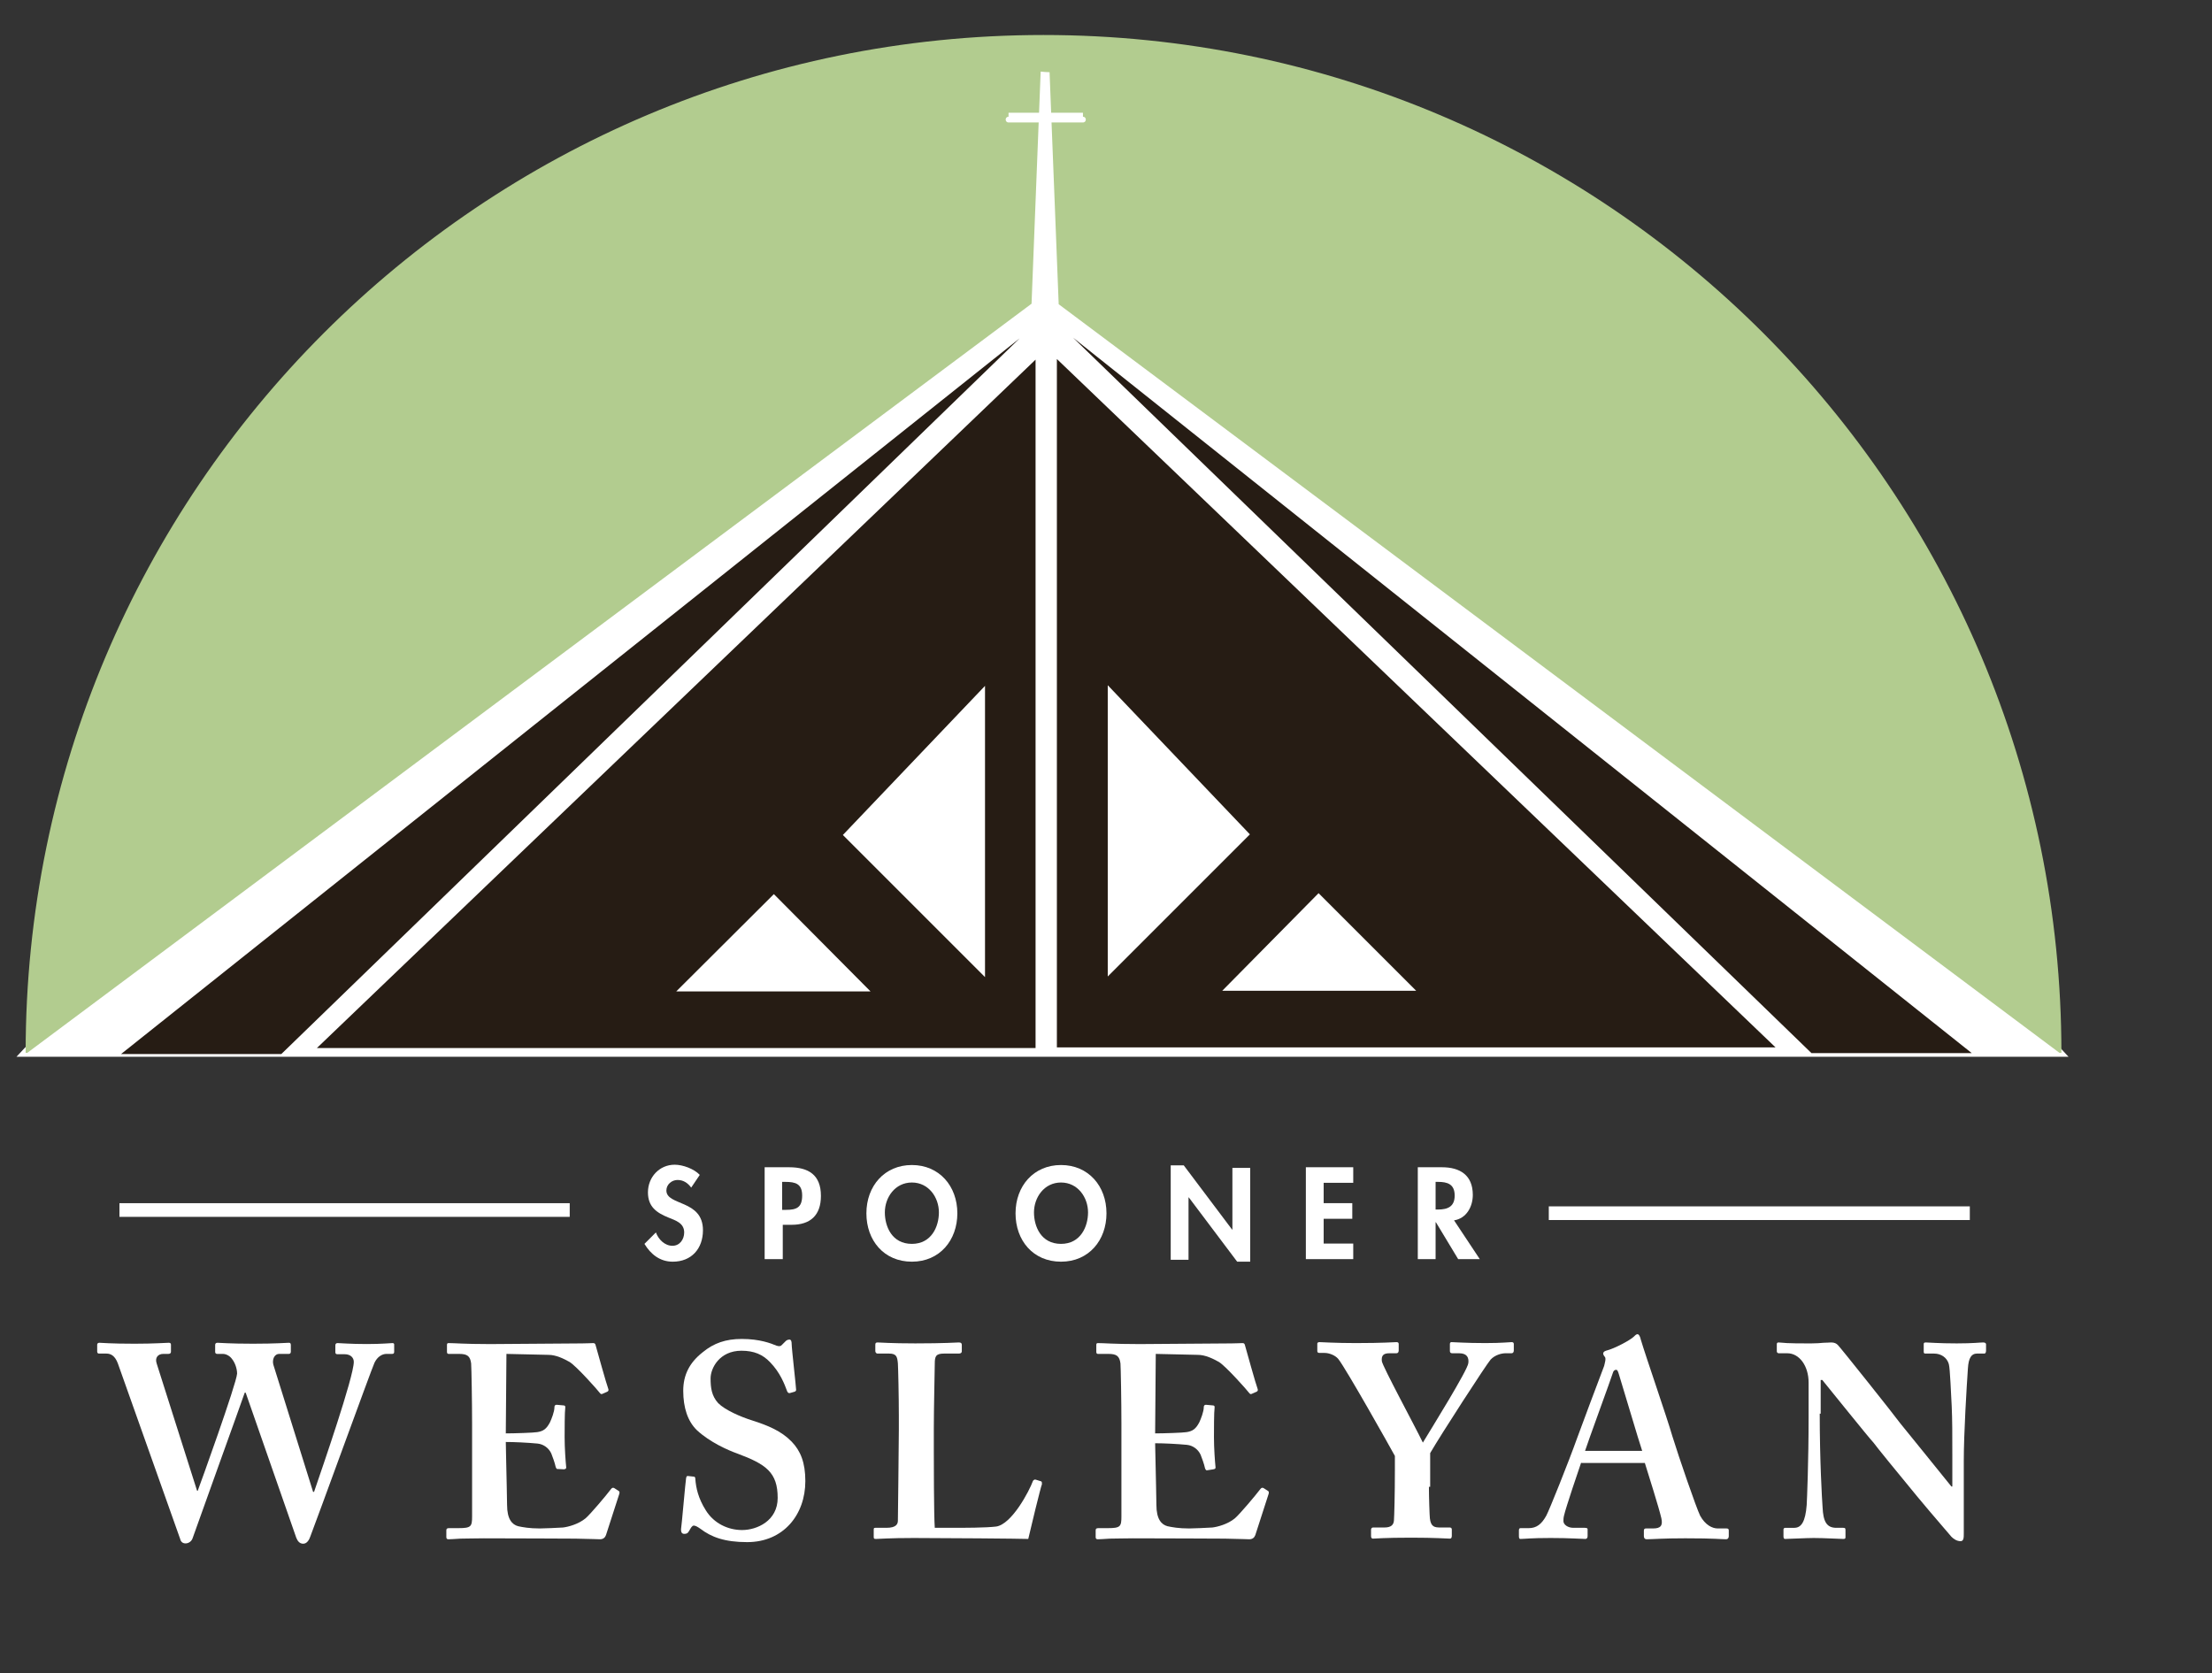 <?xml version="1.0" encoding="UTF-8"?>
<svg xmlns:x="http://ns.adobe.com/Extensibility/1.0/" xmlns:i="http://ns.adobe.com/AdobeIllustrator/10.0/" xmlns:graph="http://ns.adobe.com/Graphs/1.0/" xmlns="http://www.w3.org/2000/svg" xmlns:xlink="http://www.w3.org/1999/xlink" version="1.1" x="0px" y="0px" width="556.5px" height="421px" viewBox="55.5 131.5 556.5 421" xml:space="preserve">
<rect x="55.5" y="131.5" width="556.5" height="421" fill="#333333" stroke="none"/>
<switch>
	
	<g>
		<g id="Layer_3">
			<polygon fill="#FFFFFF" stroke="#FFFFFF" stroke-width="2" points="339.5,145.5 573.603,396.387 61.951,396.387 296.471,145.5         "></polygon>
		</g>
		
			<g xmlns:cc="http://creativecommons.org/ns#" xmlns:dc="http://purl.org/dc/elements/1.1/" xmlns:rdf="http://www.w3.org/1999/02/22-rdf-syntax-ns#" xmlns:inkscape="http://www.inkscape.org/namespaces/inkscape" xmlns:sodipodi="http://sodipodi.sourceforge.net/DTD/sodipodi-0.dtd" xmlns:svg="http://www.w3.org/2000/svg" id="Layer_1">
			
				
			<ellipse id="XMLID_218_" fill="none" cx="-108" cy="729.84" rx="9.6" ry="10.24"></ellipse>
			<ellipse id="XMLID_219_" fill="none" cx="-132.24" cy="729.84" rx="9.6" ry="10.24"></ellipse>
			<path id="XMLID_793_" fill="#429A95" d="M1717.76,1171.44c-0.64,0.319-0.8-0.16-1.119-0.48     c-0.32-0.399-0.641-0.56-0.721,0.16c0,0.24,0,0.479-0.319,0.479c-0.4,0-0.32-0.319-0.32-0.56c0-0.4,0-0.8,0-1.12     c0.08-0.4-0.24-1.04,0.16-1.2c0.56-0.239,1.2-0.159,1.76,0.08c0.48,0.24,0.8,0.72,0.48,1.2     C1717.28,1170.48,1717.36,1170.88,1717.76,1171.44L1717.76,1171.44z M1716.48,1169.2c-0.24,0-0.48,0-0.561,0.399     c0,0.32,0.08,0.48,0.4,0.48c0.319,0,0.64,0,0.64-0.4C1717.12,1169.2,1716.8,1169.2,1716.48,1169.2z"></path>
			<path id="XMLID_790_" fill="#429A95" d="M1709.68,1171.44c-0.64,0.239-0.88-0.08-1.119-0.4     c-0.08-0.16-0.24-0.4-0.48-0.32s-0.24,0.32-0.24,0.48c0,0.24-0.08,0.399-0.399,0.399c-0.32,0-0.32-0.239-0.32-0.479     c0-0.4,0-0.8,0-1.12c0-1.36,0.4-1.68,1.76-1.28c0.641,0.16,1.04,0.88,0.641,1.36     C1709.12,1170.56,1709.36,1170.96,1709.68,1171.44L1709.68,1171.44z M1708.96,1169.52c-0.08-0.399-0.399-0.319-0.64-0.399     c-0.32,0-0.48,0.16-0.4,0.479c0,0.48,0.32,0.32,0.641,0.32C1708.801,1170,1708.96,1169.84,1708.96,1169.52z"></path>
			<path id="XMLID_789_" fill="#429A95" d="M1693.84,1170v-0.08c0.08-0.4-0.24-1.12,0.16-1.2     c0.561-0.239,1.28-0.08,1.92-0.08c0.16,0,0.24,0.16,0.24,0.32s-0.16,0.24-0.32,0.24c-0.399,0.08-1.04-0.32-1.119,0.32     c0,0.399,0.64,0.159,0.959,0.239c0.16,0.08,0.32,0.16,0.24,0.32c0,0.16-0.08,0.32-0.319,0.32c-0.16,0-0.32,0-0.48,0     c-0.24,0-0.56-0.08-0.56,0.32c0,0.399,0.399,0.239,0.56,0.319c0.32,0.08,0.96-0.24,0.96,0.32c0,0.56-0.64,0.24-0.96,0.32     C1693.84,1171.601,1693.84,1171.521,1693.84,1170L1693.84,1170z"></path>
			<path id="XMLID_783_" fill="#429A95" d="M1704.24,1171.52c-0.72,0.16-1.12-0.159-0.96-1.039     c0-0.24,0-0.48,0-0.641c0-1.359,0.399-1.6,1.68-1.28c0.48,0.16,0.8,0.4,0.641,0.96c-0.16,0.721,0.88,2-0.88,2     C1704.561,1171.52,1704.48,1171.52,1704.24,1171.52L1704.24,1171.52z M1704.96,1169.52c0-0.319-0.24-0.319-0.479-0.399     c-0.24-0.08-0.561-0.08-0.641,0.24c-0.08,0.239,0.08,0.399,0.32,0.399C1704.56,1169.76,1704.8,1169.84,1704.96,1169.52     L1704.96,1169.52z M1704.561,1170.32c-0.24,0.08-0.561-0.08-0.641,0.24c-0.08,0.319,0.16,0.399,0.4,0.319     c0.24,0,0.64,0.08,0.72-0.319C1705.12,1170.4,1704.8,1170.4,1704.561,1170.32L1704.561,1170.32z"></path>
			<path id="XMLID_781_" fill="#429A95" d="M1711.28,1171.52c-0.32,0-0.4-0.159-0.32-0.399     c0.32-0.8,0.641-1.68,1.04-2.4c0.16-0.319,0.561-0.319,0.801,0c0.399,0.8,0.72,1.601,1.039,2.48c0.08,0.08,0.08,0.24-0.08,0.319     c-0.159,0-0.399,0.08-0.479,0c-0.64-0.8-1.2-0.88-1.84,0C1711.44,1171.52,1711.36,1171.52,1711.28,1171.52z"></path>
			<path id="XMLID_770_" fill="#429A95" d="M1718.88,1168.64c0.96-0.399,0.96,0.641,1.36,0.88     c0.48-0.239,0.4-1.279,1.359-0.959c-0.319,0.88-1.279,1.6-1.039,2.64c0,0.16-0.16,0.24-0.32,0.24s-0.32-0.08-0.32-0.24     C1720.16,1170.16,1719.28,1169.521,1718.88,1168.64L1718.88,1168.64z"></path>
			<path id="XMLID_769_" fill="#429A95" d="M1697.52,1170c0-0.32,0-0.64,0-0.96     c0-0.24-0.08-0.56,0.32-0.56s0.32,0.319,0.32,0.56c0,0.32,0,0.56,0,0.88c-0.08,0.72,0.08,1.12,0.88,0.96     c0.16,0,0.479-0.08,0.479,0.24c0,0.399-0.319,0.32-0.56,0.32C1697.52,1171.68,1697.52,1171.68,1697.52,1170z"></path>
			<path id="XMLID_768_" fill="#429A95" d="M1701.04,1170.08c0-0.4,0-0.8,0-1.12     c0-0.24,0.16-0.4,0.4-0.4c0.239,0,0.319,0.16,0.319,0.4c0,0.72,0,1.36,0,2.08c0,0.24,0,0.479-0.399,0.479     c-0.32,0-0.32-0.239-0.32-0.479C1701.04,1170.72,1701.04,1170.4,1701.04,1170.08z"></path>
			<path id="XMLID_767_" fill="#FFFFFF" d="M1716.48,1169.2c0.319,0,0.64,0,0.56,0.399     c-0.08,0.4-0.399,0.32-0.64,0.4c-0.32,0-0.48-0.08-0.4-0.48C1716,1169.2,1716.24,1169.2,1716.48,1169.2z"></path>
			<path id="XMLID_766_" fill="#FFFFFF" d="M1708.96,1169.52c0,0.32-0.24,0.4-0.479,0.4     c-0.24,0-0.561,0.08-0.641-0.32c0-0.319,0.08-0.479,0.4-0.479C1708.56,1169.2,1708.88,1169.2,1708.96,1169.52L1708.96,1169.52z"></path>
			<path id="XMLID_765_" fill="#D4EAD6" d="M1704.96,1169.52c-0.16,0.32-0.399,0.32-0.72,0.32     c-0.24,0-0.4-0.16-0.32-0.399c0.08-0.32,0.32-0.32,0.641-0.24C1704.721,1169.12,1704.96,1169.2,1704.96,1169.52L1704.96,1169.52z     "></path>
			<path id="XMLID_764_" fill="#FFFFFF" d="M1704.561,1170.32c0.239,0,0.56,0,0.479,0.319     c-0.08,0.4-0.399,0.32-0.72,0.32c-0.24,0-0.48,0-0.4-0.32C1704,1170.24,1704.32,1170.4,1704.561,1170.32L1704.561,1170.32z"></path>
			
				<g id="XMLID_79_" transform="translate(-140.161,-126.616)">
				
					<path id="XMLID_266_" fill="#B2CC8F" d="      M458.191,266.923c-141.439,0-256.08,114.64-256.08,256.08h0.43L455.18,334.53l1.79-45.606h-7.578c-0.96,0-0.96-1.44,0-1.44      h7.636l0.445-11.359c0.801,0.08,1.6,0.159,2.239,0.159l0.44,11.2h7.96c0.96,0,0.96,1.44,0,1.44h-7.903l1.8,45.736      l251.755,188.344h0.51C714.273,381.563,599.632,266.923,458.191,266.923z"></path>
				<path id="XMLID_344_" fill="#261C14" d="M456.191,348.603l-180.8,173.2h180.8V348.603z       M443.473,430.682v73.281l-35.761-35.761L443.473,430.682z M390.352,483.082l24.32,24.481h-48.881L390.352,483.082z"></path>
				<polygon id="XMLID_340_" fill="#261C14" points="226.112,523.323 266.432,523.323 452.192,343.243     "></polygon>
				<path id="XMLID_339_" fill="#261C14" d="M461.553,348.444v173.2h180.8L461.553,348.444z       M474.352,430.523l35.76,37.52l-35.76,35.76V430.523z M527.391,482.844l24.562,24.559h-48.801L527.391,482.844z"></path>
				<polygon id="XMLID_333_" fill="#261C14" points="691.712,523.083 651.392,523.083 465.633,343.083     "></polygon>
			</g>
			
				<g id="XMLID_84_" transform="translate(-140.161,-126.616)">
				<path id="XMLID_327_" fill="#FFFFFF" d="M369.552,556.924c-0.88-1.2-2-1.921-3.44-1.921      s-2.8,1.12-2.8,2.641c0,3.92,9.2,2.24,9.2,10c0,4.64-2.88,7.92-7.6,7.92c-3.2,0-5.52-1.84-7.12-4.48l2.88-2.88      c0.64,1.761,2.24,3.36,4.16,3.36c1.84,0,2.96-1.6,2.96-3.36c0-2.399-2.24-3.04-4-3.76c-2.96-1.2-5.12-2.72-5.12-6.32      c0-3.84,2.88-6.96,6.72-6.96c2.08,0,4.88,1.04,6.32,2.561L369.552,556.924L369.552,556.924z"></path>
				<path id="XMLID_324_" fill="#FFFFFF" d="M392.512,574.924h-4.48v-23.12h6.16      c4.88,0,8,1.92,8,7.199c0,4.881-2.64,7.28-7.36,7.28h-2.24v8.64L392.512,574.924z M392.512,562.523h0.88      c2.64,0,4.08-0.561,4.08-3.6c0-2.961-1.68-3.44-4.24-3.44h-0.8v7.04H392.512z"></path>
				<path id="XMLID_321_" fill="#FFFFFF" d="M425.072,575.563c-7.04,0-11.44-5.36-11.44-12.16      c0-6.88,4.56-12.16,11.44-12.16s11.44,5.28,11.44,12.16C436.512,570.123,432.112,575.563,425.072,575.563z M425.072,555.643      c-4.24,0-6.8,3.76-6.8,7.52c0,3.521,1.76,7.92,6.8,7.92c4.96,0,6.8-4.399,6.8-7.92      C431.872,559.403,429.312,555.643,425.072,555.643z"></path>
				<path id="XMLID_318_" fill="#FFFFFF" d="M462.593,575.563c-7.04,0-11.44-5.36-11.44-12.16      c0-6.88,4.56-12.16,11.44-12.16c6.88,0,11.439,5.28,11.439,12.16C474.032,570.123,469.633,575.563,462.593,575.563z       M462.593,555.643c-4.24,0-6.801,3.76-6.801,7.52c0,3.521,1.761,7.92,6.801,7.92c4.96,0,6.8-4.399,6.8-7.92      C469.392,559.403,466.832,555.643,462.593,555.643z"></path>
				<path id="XMLID_316_" fill="#FFFFFF" d="M490.192,551.323h3.28l12.16,16.16h0.079v-15.521      h4.48v23.601h-3.28l-12.16-16.16h-0.08v15.68h-4.479V551.323L490.192,551.323z"></path>
				<path id="XMLID_314_" fill="#FFFFFF" d="M528.672,555.724v5.12h7.2v3.92h-7.2v6.239h7.44      v3.921h-11.92v-23.12h11.92v3.92H528.672L528.672,555.724z"></path>
				<path id="XMLID_311_" fill="#FFFFFF" d="M567.952,574.924h-5.439l-5.601-9.28h-0.08v9.28      h-4.479v-23.12h6.08c4.56,0,7.76,2,7.76,6.96c0,2.96-1.6,5.92-4.72,6.399L567.952,574.924z M556.832,562.443h0.561      c2.479,0,4.24-0.72,4.24-3.52c0-2.881-1.841-3.44-4.16-3.44h-0.641V562.443z"></path>
				<rect id="XMLID_310_" x="225.712" y="560.844" fill="#FFFFFF" width="113.28" height="3.439"></rect>
				<rect id="XMLID_309_" x="585.312" y="561.643" fill="#FFFFFF" width="105.92" height="3.439"></rect>
				<g id="XMLID_161_">
					<path id="XMLID_307_" fill="#FFFFFF" d="M225.312,601.163c-0.72-1.92-1.76-2.479-2.88-2.479       h-1.92c-0.24,0-0.4-0.24-0.4-0.48v-1.76c0-0.32,0.24-0.479,0.56-0.479c0.56,0,2.64,0.239,8.88,0.239       c4.96,0,7.92-0.239,8.56-0.239c0.4,0,0.56,0.159,0.56,0.479v1.76c0,0.32-0.16,0.561-0.64,0.561h-1.28       c-1.36,0-2.16,0.96-1.68,2.399l10.16,32l0.16,0.08c0.56-1.439,9.76-26.96,9.92-29.52c0-1.28-0.56-2.8-1.28-3.681       c-0.56-0.8-1.52-1.279-2.32-1.279h-1.44c-0.24,0-0.48-0.16-0.48-0.48v-1.76c0-0.32,0.16-0.56,0.56-0.56       c0.56,0,3.04,0.239,8.96,0.239c5.84,0,8.48-0.239,9.04-0.239c0.4,0,0.48,0.239,0.48,0.64v1.6c0,0.32-0.16,0.561-0.48,0.561       h-2.4c-1.36,0-1.84,1.52-1.52,2.72l10,32h0.24c2.08-6.08,10-28.96,10-32.72c0-0.96-0.72-1.92-2.32-1.92h-1.84       c-0.4,0-0.48-0.24-0.48-0.561v-1.68c0-0.32,0.16-0.561,0.56-0.561c0.72,0,3.04,0.24,7.36,0.24c3.84,0,5.92-0.24,6.48-0.24       c0.24,0,0.4,0.16,0.4,0.32v1.84c0,0.32-0.08,0.561-0.48,0.561h-1.44c-1.12,0-2.32,0.72-3.04,2.239       c-0.72,1.521-14.8,40.32-16.16,43.761c-0.24,0.72-0.8,1.76-1.76,1.76c-0.96,0-1.44-0.72-1.76-1.521l-12.72-36.479h-0.24       c-0.64,1.92-12.88,35.84-13.12,36.64c-0.24,0.721-0.96,1.28-1.76,1.28c-0.72,0-1.2-0.4-1.36-1.12L225.312,601.163       L225.312,601.163z"></path>
					<path id="XMLID_305_" fill="#FFFFFF" d="M322.992,625.003       c0.08,3.761,0.24,10.561,0.24,11.761c0,3.6,1.28,4.96,2.8,5.359c1.12,0.24,2.8,0.561,5.44,0.561c1.28,0,4.4-0.16,5.84-0.24       c1.28-0.16,3.84-0.8,5.68-2.32c1.28-1.12,5.12-5.68,6.4-7.359c0.24-0.32,0.48-0.4,0.8-0.24l1.12,0.72       c0.24,0.16,0.24,0.32,0.16,0.721l-3.36,10.399c-0.24,0.64-0.72,1.04-1.52,1.04c-0.32,0-1.84-0.08-6.16-0.16       c-4.4,0-11.52-0.08-23.04-0.08c-2.56,0-4.4,0.08-5.92,0.08c-1.36,0.08-2.32,0.16-2.96,0.16c-0.4,0-0.56-0.16-0.56-0.56v-1.681       c0-0.399,0.16-0.56,0.72-0.56h2.32c3.2,0,3.44-0.4,3.44-2.96v-16.48v-6.8c0-5.68-0.16-14.24-0.24-15.2       c-0.24-1.84-0.96-2.399-3.04-2.399h-2.64c-0.24,0-0.4-0.16-0.4-0.48v-1.76c0-0.32,0.08-0.48,0.4-0.48c1.52,0,4,0.24,9.68,0.24       h1.92c3.04,0,18.96-0.16,22-0.16c1.12,0,2.4-0.08,2.8-0.08c0.32,0,0.48,0.16,0.56,0.4c0.24,0.88,2.88,10.32,3.2,11.04       c0.16,0.4,0.08,0.64-0.24,0.8l-1.28,0.561c-0.24,0.08-0.4,0-0.64-0.32c-0.24-0.4-5.92-6.8-7.6-7.76       c-1.44-0.8-3.36-1.761-5.28-1.761l-10.56-0.239l-0.16,20c2.08,0,7.04-0.16,7.92-0.32c1.52-0.24,2.32-0.8,3.2-2.479       c0.4-0.881,1.12-2.641,1.12-3.841c0-0.399,0.24-0.56,0.56-0.56l1.76,0.16c0.24,0,0.48,0.16,0.4,0.56       c-0.16,1.12-0.16,5.681-0.16,7.44c0,2.8,0.24,6.08,0.4,7.6c0,0.32-0.16,0.4-0.56,0.48l-1.52-0.08       c-0.24,0.08-0.4-0.08-0.56-0.48c-0.24-1.12-0.8-2.64-1.12-3.439c-0.64-1.36-1.92-2.32-3.44-2.48c-2.48-0.24-5.84-0.399-8-0.399       L322.992,625.003L322.992,625.003z"></path>
					<path id="XMLID_303_" fill="#FFFFFF" d="M370.192,629.643c0.24,0,0.4,0.16,0.4,0.56       c0.16,2.24,0.72,4.88,2.64,7.92c2.08,3.36,5.68,4.96,9.12,4.96c3.76,0,8.96-2.319,8.96-8.079c0-6.4-2.88-8.48-10.24-11.2       c-2.24-0.8-6.8-2.8-10.08-5.84c-2.32-2.24-3.44-5.681-3.44-9.921c0-3.92,1.52-7.039,4.88-9.68c2.8-2.32,5.84-3.359,9.84-3.359       c4.56,0,7.36,1.119,8.72,1.68c0.72,0.24,1.12,0.16,1.44-0.24l0.88-0.88c0.24-0.24,0.56-0.4,0.96-0.4s0.56,0.4,0.56,1.12       c0,1.12,1.12,10.8,1.12,11.521c0,0.24-0.16,0.399-0.4,0.479l-1.12,0.32c-0.24,0.08-0.56,0-0.72-0.4       c-0.72-1.92-1.76-4.72-4.32-7.359c-1.84-1.92-4-2.88-7.2-2.88c-5.52,0-7.76,4.399-7.76,6.96c0,2.319,0.24,4.399,1.92,6.239       c1.76,1.761,5.68,3.44,8.48,4.32c4,1.28,7.36,2.64,10,5.36c2.24,2.319,3.44,5.279,3.44,9.92c0,8.479-5.52,15.36-14.64,15.36       c-5.68,0-9.04-1.28-11.76-3.36c-0.8-0.561-1.28-0.8-1.68-0.8s-0.72,0.56-1.12,1.279c-0.4,0.721-0.72,0.801-1.28,0.801       s-0.8-0.4-0.8-1.12c0.16-0.801,1.12-12.08,1.28-12.88c0.08-0.4,0.16-0.561,0.4-0.561L370.192,629.643L370.192,629.643z"></path>
					<path id="XMLID_301_" fill="#FFFFFF" d="M457.633,630.844       c0.159,0.159,0.159,0.239,0.159,0.72c-0.239,0.4-3.04,11.92-3.439,13.76c-1.76-0.08-21.76-0.24-28.8-0.24       c-6.24,0-8.72,0.24-9.52,0.24c-0.56,0-0.56-0.16-0.56-0.64v-1.601c0-0.399,0-0.56,0.4-0.56h2.8c2.48,0,2.88-0.96,2.88-1.84       c0-1.28,0.24-18.561,0.24-22.72v-3.841c0-4.399-0.16-11.76-0.24-12.96c-0.16-1.76-0.4-2.479-2.24-2.479h-2.88       c-0.4,0-0.56-0.4-0.56-0.641v-1.6c0-0.4,0.16-0.56,0.56-0.56c0.72,0,3.2,0.239,9.52,0.239c7.44,0,10.4-0.239,10.96-0.239       c0.56,0,0.72,0.239,0.72,0.64v1.6c0,0.24-0.16,0.561-0.72,0.561h-3.76c-2.08,0-2.32,0.72-2.32,2.56       c0,0.96-0.24,11.36-0.24,16.16v5.92c0,1.28,0,16.16,0.24,19.2h3.84c3.84,0,8.88,0,11.6-0.32c3.92-0.56,8.32-8.88,9.28-11.52       c0.239-0.24,0.399-0.4,0.8-0.24L457.633,630.844L457.633,630.844z"></path>
					<path id="XMLID_168_" fill="#FFFFFF" d="M486.352,625.003       c0.08,3.761,0.24,10.561,0.24,11.761c0,3.6,1.279,4.96,2.8,5.359c1.12,0.24,2.8,0.561,5.439,0.561c1.28,0,4.4-0.16,5.84-0.24       c1.28-0.16,3.841-0.8,5.681-2.32c1.279-1.12,5.12-5.68,6.399-7.359c0.24-0.32,0.48-0.4,0.801-0.24l1.119,0.72       c0.24,0.16,0.24,0.32,0.16,0.721l-3.359,10.399c-0.24,0.64-0.721,1.04-1.521,1.04c-0.32,0-1.84-0.08-6.16-0.16       c-4.399,0-11.52-0.08-23.04-0.08c-2.56,0-4.399,0.08-5.92,0.08c-1.359,0.08-2.319,0.16-2.96,0.16c-0.399,0-0.56-0.16-0.56-0.56       v-1.681c0-0.399,0.16-0.56,0.72-0.56h2.32c3.2,0,3.439-0.4,3.439-2.96v-16.48v-6.8c0-5.68-0.16-14.24-0.239-15.2       c-0.24-1.84-0.96-2.399-3.04-2.399h-2.641c-0.239,0-0.399-0.16-0.399-0.48v-1.76c0-0.32,0.08-0.48,0.399-0.48       c1.521,0,4,0.24,9.681,0.24h1.92c3.04,0,18.96-0.16,22-0.16c1.12,0,2.399-0.08,2.8-0.08c0.32,0,0.479,0.16,0.56,0.4       c0.24,0.88,2.88,10.32,3.2,11.04c0.16,0.4,0.08,0.64-0.24,0.8l-1.279,0.561c-0.24,0.08-0.4,0-0.641-0.32       c-0.239-0.4-5.92-6.8-7.6-7.76c-1.44-0.8-3.36-1.761-5.28-1.761l-10.56-0.239l-0.16,20c2.08,0,7.04-0.16,7.92-0.32       c1.521-0.24,2.32-0.8,3.2-2.479c0.399-0.881,1.12-2.641,1.12-3.841c0-0.399,0.239-0.56,0.56-0.56l1.76,0.16       c0.24,0,0.48,0.16,0.4,0.56c-0.16,1.12-0.16,5.681-0.16,7.44c0,2.8,0.24,6.08,0.4,7.6c0,0.32-0.16,0.4-0.561,0.48l-1.52,0.239       c-0.24,0.08-0.4-0.079-0.561-0.479c-0.239-1.12-0.8-2.64-1.12-3.44c-0.64-1.359-1.92-2.319-3.439-2.479       c-2.48-0.24-5.84-0.4-8-0.4L486.352,625.003L486.352,625.003z"></path>
					<path id="XMLID_166_" fill="#FFFFFF" d="M555.152,632.203c0,2.641,0.16,7.2,0.24,7.92       c0.24,2.24,1.279,2.32,2.72,2.32h2.32c0.319,0,0.479,0.24,0.479,0.48v1.6c0,0.479-0.16,0.72-0.479,0.72       c-0.8,0-3.521-0.24-9.76-0.24c-6.801,0-9.04,0.24-9.601,0.24c-0.32,0-0.479-0.24-0.479-0.64v-1.601       c0-0.239,0.159-0.56,0.479-0.56h2.88c1.76,0,2.32-0.72,2.4-1.76c0.08-0.96,0.24-6.4,0.24-12.88v-3.36       c-1.12-2.08-12.32-22-14.24-24.4c-0.8-0.96-2.32-1.52-3.44-1.52h-1.279c-0.4,0-0.561-0.16-0.561-0.48v-1.84       c0-0.239,0.16-0.399,0.561-0.399c0.56,0,3.92,0.239,9.119,0.239c7.04,0,9.521-0.239,10.24-0.239c0.4,0,0.561,0.16,0.561,0.479       v1.601c0,0.399-0.16,0.72-0.561,0.72h-1.76c-1.521,0-2.08,0.56-1.92,2c0.16,1.28,8.479,16.64,10.32,20.479       c2.319-3.84,11.279-18.239,11.439-20c0.16-1.279-0.24-2.479-2.32-2.479h-1.76c-0.399,0-0.56-0.24-0.56-0.561v-1.76       c0-0.32,0.16-0.479,0.399-0.479c0.721,0,3.601,0.239,8.48,0.239c4.399,0,5.92-0.239,6.64-0.239c0.4,0,0.561,0.16,0.561,0.479       v1.601c0,0.399-0.16,0.72-0.561,0.72h-1.52c-0.96,0-2.641,0.399-3.761,1.6c-1.119,1.28-12.56,18.96-15.199,23.521v8.479       H555.152z"></path>
					<path id="XMLID_163_" fill="#FFFFFF" d="M593.473,626.043       c-0.561,1.601-3.92,11.521-4.32,13.36c-0.16,0.561-0.16,1.12-0.16,1.44c0,0.88,1.12,1.68,2.48,1.68h2.88       c0.56,0,0.72,0.16,0.72,0.32v1.76c0,0.399-0.16,0.72-0.56,0.72c-0.96,0-3.841-0.24-8.721-0.24c-5.12,0-6.64,0.24-7.6,0.24       c-0.4,0-0.4-0.399-0.4-0.88v-1.28c0-0.399,0.16-0.56,0.4-0.56h2.08c1.92,0,3.2-0.96,4.399-3.12       c0.721-1.28,5.681-13.68,7.761-19.52c0.479-1.36,6.08-16.32,6.8-18.16c0.16-0.721,0.56-1.92,0.16-2.32       c-0.24-0.24-0.4-0.64-0.4-0.8c0-0.24,0.16-0.561,0.72-0.721c2.24-0.56,6-2.64,6.88-3.439c0.4-0.4,0.721-0.72,1.04-0.72       c0.4,0,0.721,0.8,0.801,1.279c1.279,4.32,6.64,19.761,7.92,24.24c1.68,5.44,6.08,18.24,7.04,20.16       c1.279,2.32,3.04,3.2,4.399,3.2h2.24c0.4,0,0.56,0.16,0.56,0.479v1.44c0,0.399-0.159,0.8-0.72,0.8       c-1.28,0-2.64-0.24-10.24-0.24c-5.84,0-8.159,0.24-9.68,0.24c-0.56,0-0.72-0.4-0.72-0.8v-1.36c0-0.399,0.16-0.56,0.56-0.56       h1.761c1.92,0,2.479-0.721,2.079-2.561c-0.56-2.479-3.359-11.359-4.159-13.92h-16V626.043z M608.832,623.243       c-0.72-2-5.359-17.76-5.84-19.2c-0.24-0.8-0.399-1.279-0.72-1.279c-0.4,0-0.72,0.239-0.88,0.88       c-0.24,0.88-6.48,17.92-6.96,19.52h14.399V623.243z"></path>
					<path id="XMLID_162_" fill="#FFFFFF" d="M653.473,613.804c0,11.76,0.56,21.439,0.72,23.6       c0.16,3.44,0.96,5.12,3.44,5.12h1.76c0.56,0,0.56,0.24,0.56,0.64v1.601c0,0.399,0,0.56-0.56,0.56c-0.72,0-4.88-0.24-7.44-0.24       c-1.76,0-6.479,0.24-7.2,0.24c-0.239,0-0.399-0.16-0.399-0.64v-1.76c0-0.16,0.16-0.4,0.399-0.4h2.32       c1.76,0,2.8-1.521,3.12-5.76c0.08-1.28,0.48-10.96,0.48-22v-8.801c0-4.159-2.32-7.359-5.36-7.359h-2.24       c-0.24-0.08-0.399-0.24-0.399-0.48v-1.84c0-0.24,0.159-0.399,0.399-0.399c0.32,0,0.88,0.079,2.16,0.159s3.12,0.08,6.16,0.08       c1.2,0,2.24-0.08,3.04-0.16c0.88,0,1.52-0.079,1.92-0.079c0.8,0,1.28,0.239,1.68,0.64c0.721,0.72,14.24,17.68,15.68,19.68       c0.961,1.12,11.761,14.561,12.881,15.92h0.239v-7.199c0-6.08,0-9.521-0.159-13.04c-0.16-2.641-0.4-9.44-0.721-10.561       c-0.479-1.68-2-2.64-3.68-2.64h-2.24c-0.399,0-0.399-0.24-0.399-0.641v-1.6c0-0.4,0-0.56,0.56-0.56       c0.8,0,3.04,0.239,7.76,0.239c4.16,0,5.84-0.239,6.641-0.239c0.56,0,0.72,0.239,0.72,0.479v1.6c0,0.4-0.16,0.721-0.4,0.721       h-1.92c-1.359,0-2.08,1.12-2.24,3.68c-0.319,4.72-1.04,16.32-1.04,23.36v18.239c0,0.961,0,1.921-0.8,1.921       c-0.96,0-1.76-0.561-2.319-1.12c-0.561-0.721-4.32-4.96-8.561-10.08c-4.88-5.92-10.24-12.48-11.04-13.601       c-0.96-0.96-12.08-14.8-12.88-15.76h-0.4v8.48H653.473z"></path>
				</g>
			</g>
			<g id="g50" transform="translate(0.8,-112.6)">
			</g>
		</g>
		<g id="Layer_2">
			<line fill="none" stroke="#FFFFFF" stroke-width="2" x1="309.23" y1="160.867" x2="327.951" y2="160.867"></line>
		</g>
	</g>
</switch>

</svg>
